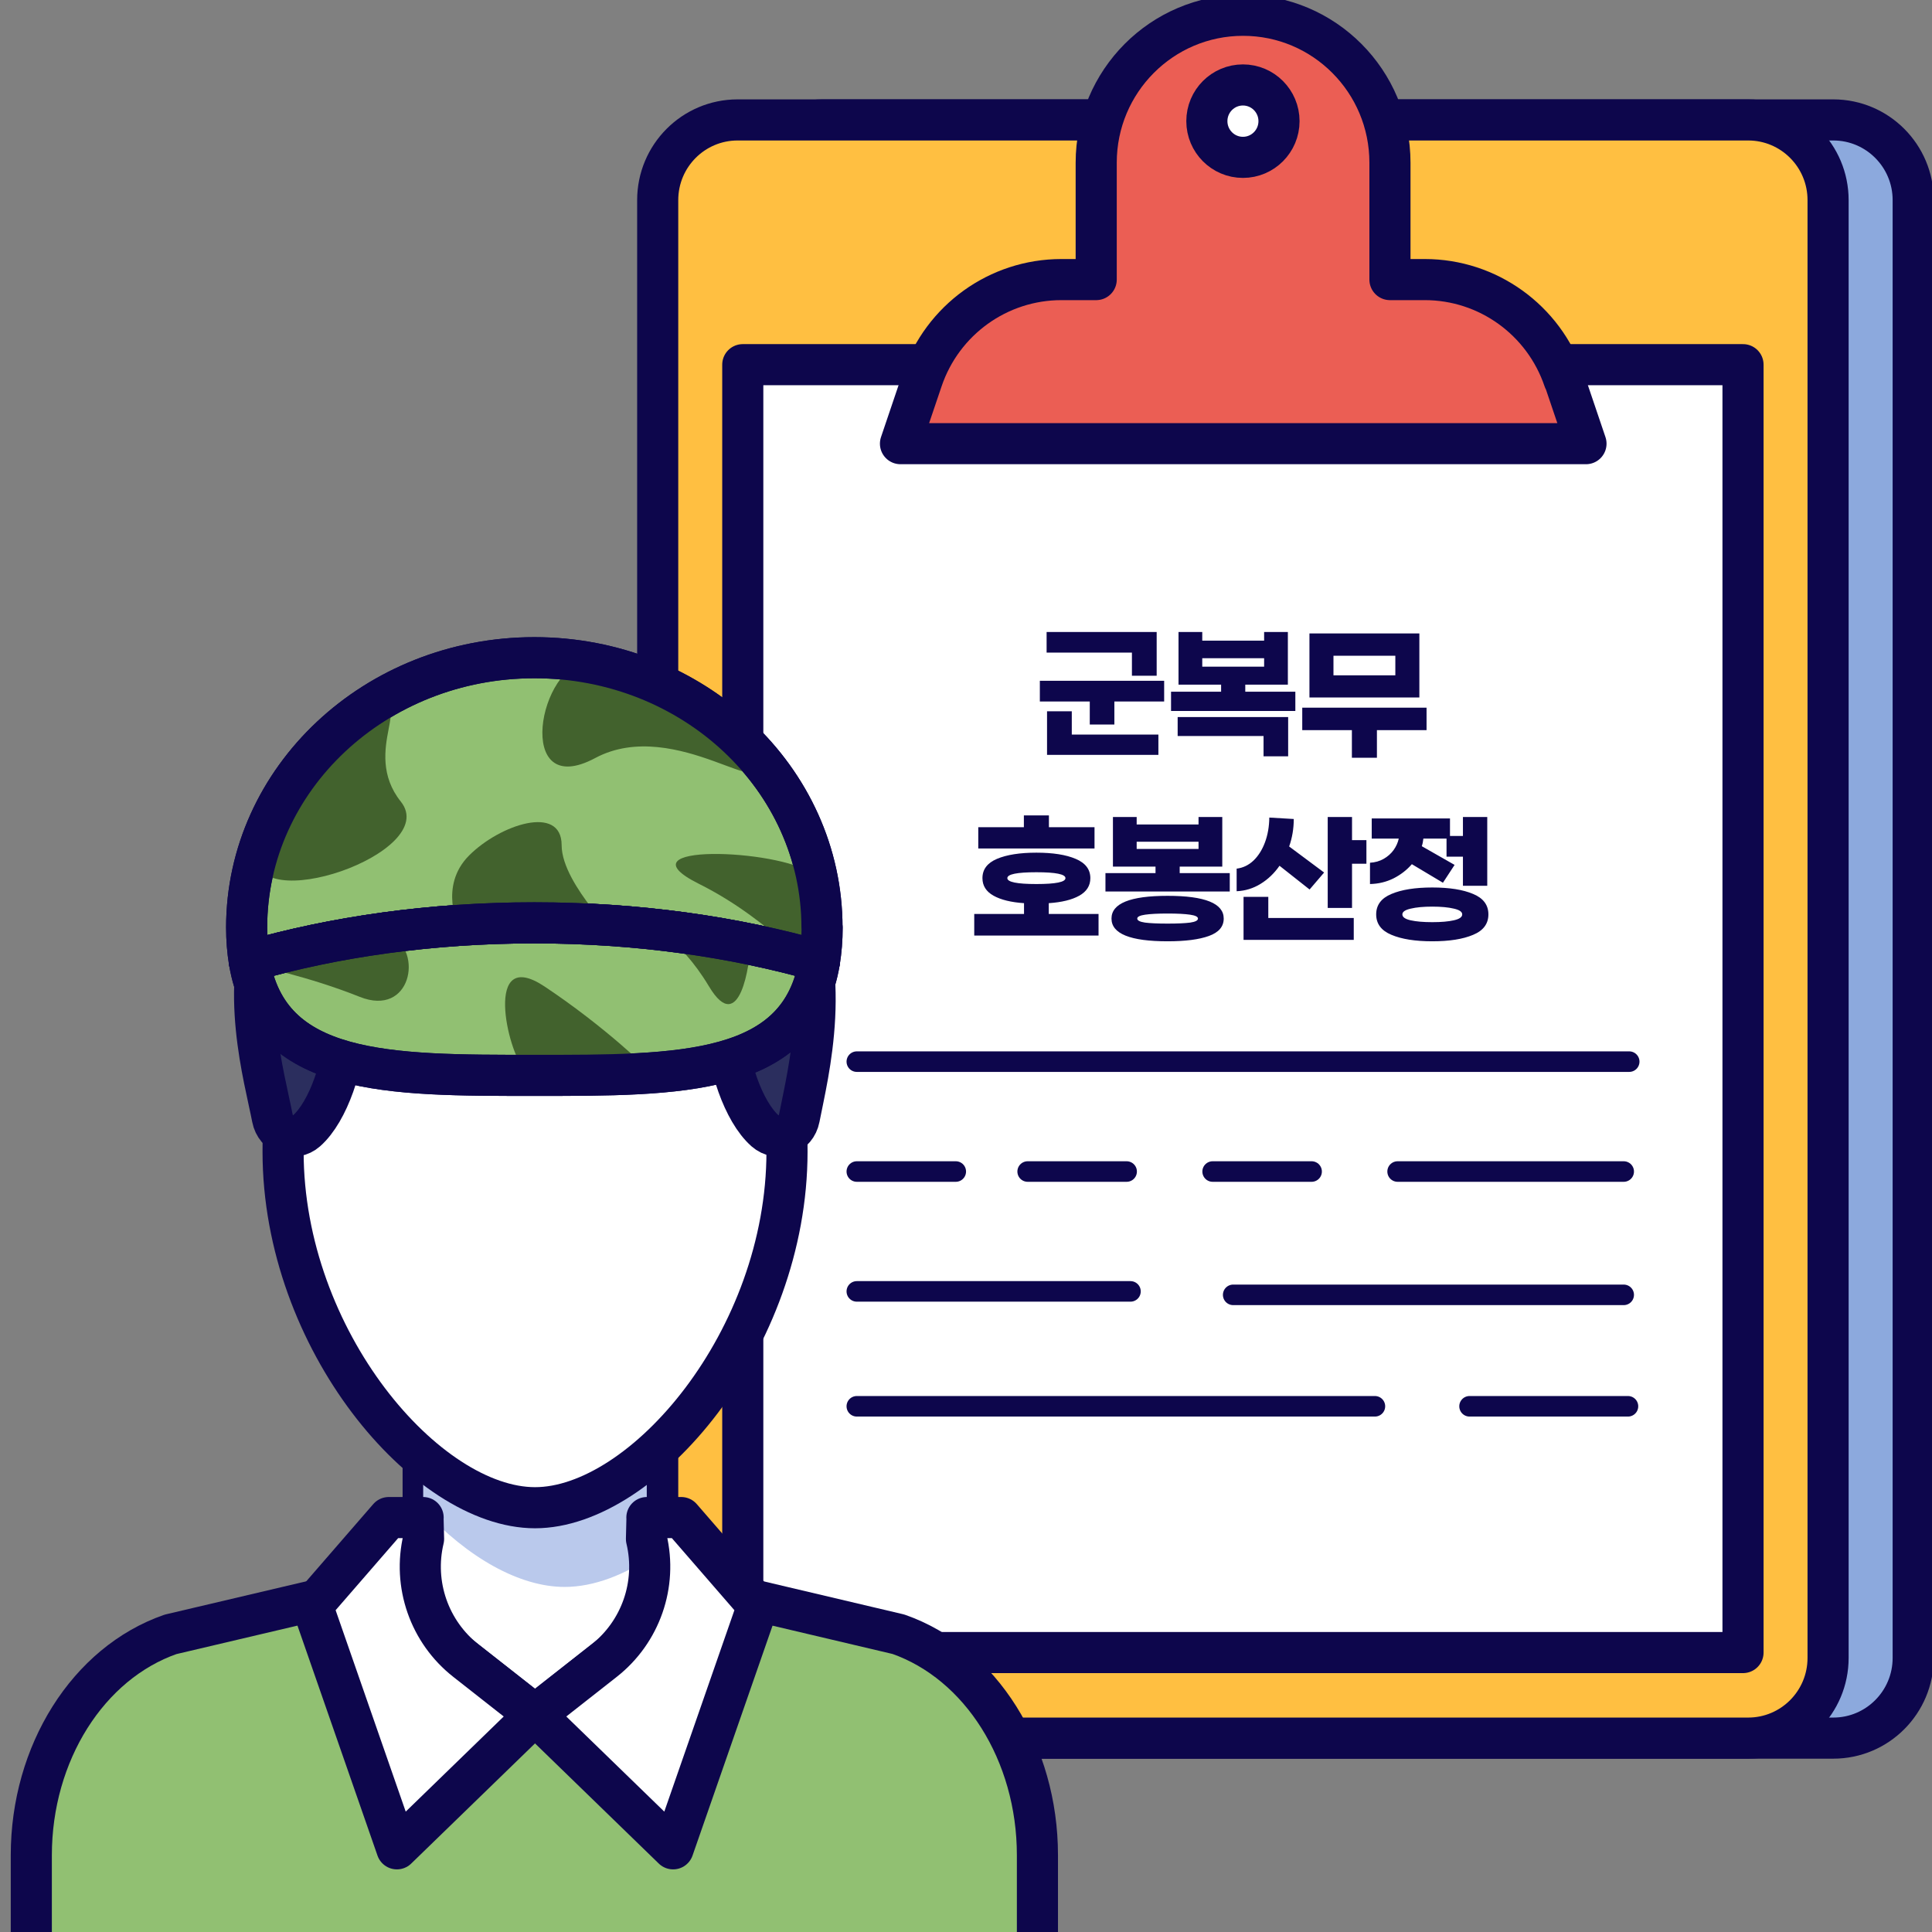 <svg width="94" height="94" viewBox="0 0 94 94" fill="none" xmlns="http://www.w3.org/2000/svg">
<rect x="0" y="0" width="94" height="94" fill="#808080" stroke="none"/>
<g clip-path="url(#clip0_958_5522)">
<path d="M89.197 5.835H40.028C37.881 5.835 36.141 7.582 36.141 9.737V80.664C36.141 82.82 37.881 84.567 40.028 84.567H89.197C91.344 84.567 93.085 82.82 93.085 80.664V9.737C93.085 7.582 91.344 5.835 89.197 5.835Z" fill="#8CA9DD" stroke="#0D064C" stroke-width="2" stroke-linecap="round" stroke-linejoin="round"/>
<path d="M85.057 5.835H35.888C33.74 5.835 32 7.582 32 9.737V80.664C32 82.82 33.74 84.567 35.888 84.567H85.057C87.204 84.567 88.944 82.82 88.944 80.664V9.737C88.944 7.582 87.204 5.835 85.057 5.835Z" fill="#FFBF41" stroke="#0D064C" stroke-width="2" stroke-linecap="round" stroke-linejoin="round"/>
<path d="M84.805 80.404V17.743L36.139 17.743L36.139 80.404H84.805Z" fill="white" stroke="#0D064C" stroke-width="2" stroke-linecap="round" stroke-linejoin="round"/>
<path d="M76.098 18.479C75.113 15.565 72.388 13.603 69.323 13.603H67.627V7.916C67.627 3.955 64.428 0.743 60.481 0.743C56.534 0.743 53.335 3.955 53.335 7.916V13.603H51.64C48.574 13.603 45.849 15.565 44.864 18.479L43.812 21.586H77.165L76.113 18.479H76.098Z" fill="#EB5E54" stroke="#0D064C" stroke-width="2" stroke-linecap="round" stroke-linejoin="round"/>
<path d="M60.474 7.656C61.443 7.656 62.229 6.867 62.229 5.894C62.229 4.922 61.443 4.133 60.474 4.133C59.505 4.133 58.719 4.922 58.719 5.894C58.719 6.867 59.505 7.656 60.474 7.656Z" fill="white" stroke="#0D064C" stroke-width="2" stroke-linecap="round" stroke-linejoin="round"/>
<path d="M41.688 51.653H79.268" stroke="#0D064C" stroke-linecap="round" stroke-linejoin="round"/>
<path d="M41.688 57H46.502" stroke="#0D064C" stroke-linecap="round" stroke-linejoin="round"/>
<path d="M50 57H54.815" stroke="#0D064C" stroke-linecap="round" stroke-linejoin="round"/>
<path d="M59 57H63.815" stroke="#0D064C" stroke-linecap="round" stroke-linejoin="round"/>
<path d="M68 57H79" stroke="#0D064C" stroke-linecap="round" stroke-linejoin="round"/>
<path d="M41.688 62.832H55.002" stroke="#0D064C" stroke-linecap="round" stroke-linejoin="round"/>
<path d="M60 63L79 63" stroke="#0D064C" stroke-linecap="round" stroke-linejoin="round"/>
<path d="M41.688 68.422H66.895" stroke="#0D064C" stroke-linecap="round" stroke-linejoin="round"/>
<path d="M71.5 68.422H79.207" stroke="#0D064C" stroke-linecap="round" stroke-linejoin="round"/>
<path d="M55.073 31.751H50.922V30.75H56.277V32.878H55.073V31.751ZM56.641 33.123V34.131H54.219V35.251H53.022V34.131H50.593V33.123H56.641ZM52.147 35.741H56.361V36.728H50.943V34.607H52.147V35.741ZM63.024 33.655V34.593H56.976V33.655H59.412V33.312H57.34V30.75H58.495V31.17H61.505V30.75H62.66V33.312H60.588V33.655H63.024ZM58.495 32.437H61.505V32.024H58.495V32.437ZM57.298 34.887H62.674V36.798H61.477V35.811H57.298V34.887ZM69.058 33.935H63.71V30.82H69.058V33.935ZM67.889 31.905H64.879V32.857H67.889V31.905ZM69.408 35.524H66.993V36.868H65.775V35.524H63.36V34.432H69.408V35.524ZM53.253 41.283H47.597V40.247H49.816V39.673H51.034V40.247H53.253V41.283ZM53.449 44.468V45.518H47.401V44.468H49.823V43.943C49.193 43.901 48.699 43.78 48.339 43.579C47.98 43.378 47.8 43.094 47.8 42.725C47.8 42.3 48.036 41.988 48.507 41.787C48.983 41.586 49.623 41.486 50.425 41.486C51.228 41.486 51.865 41.586 52.336 41.787C52.812 41.988 53.05 42.3 53.05 42.725C53.05 43.094 52.87 43.378 52.511 43.579C52.152 43.78 51.657 43.901 51.027 43.943V44.468H53.449ZM49.011 42.725C49.011 42.916 49.483 43.012 50.425 43.012C51.368 43.012 51.839 42.916 51.839 42.725C51.839 42.534 51.368 42.438 50.425 42.438C49.483 42.438 49.011 42.534 49.011 42.725ZM59.833 42.48V43.376H53.785V42.48H56.221V42.165H54.149V39.75H55.304V40.114H58.314V39.75H59.469V42.165H57.397V42.48H59.833ZM55.304 41.304H58.314V40.954H55.304V41.304ZM56.809 43.586C58.629 43.586 59.539 43.955 59.539 44.692C59.539 45.084 59.298 45.366 58.818 45.539C58.342 45.712 57.672 45.798 56.809 45.798C54.989 45.798 54.079 45.429 54.079 44.692C54.079 43.955 54.989 43.586 56.809 43.586ZM56.809 44.937C57.289 44.937 57.656 44.921 57.908 44.888C58.16 44.851 58.286 44.785 58.286 44.692C58.286 44.603 58.157 44.54 57.901 44.503C57.644 44.466 57.28 44.447 56.809 44.447C56.337 44.447 55.973 44.466 55.717 44.503C55.46 44.54 55.332 44.603 55.332 44.692C55.332 44.785 55.458 44.851 55.71 44.888C55.962 44.921 56.328 44.937 56.809 44.937ZM66.482 40.877V42.025H65.782V44.174H64.599V39.75H65.782V40.877H66.482ZM62.254 42.123C61.997 42.492 61.689 42.786 61.33 43.005C60.975 43.224 60.588 43.343 60.168 43.362V42.263C60.476 42.226 60.749 42.095 60.987 41.871C61.225 41.642 61.412 41.346 61.547 40.982C61.682 40.618 61.752 40.217 61.757 39.778L62.947 39.848C62.947 40.315 62.872 40.76 62.723 41.185L64.424 42.452L63.717 43.278L62.254 42.123ZM61.708 44.664H65.866V45.728H60.504V43.635H61.708V44.664ZM68.693 42.046C68.446 42.331 68.147 42.562 67.797 42.739C67.447 42.912 67.067 43.003 66.656 43.012V41.976C66.904 41.962 67.125 41.899 67.321 41.787C67.517 41.675 67.678 41.533 67.804 41.36C67.93 41.183 68.014 40.996 68.056 40.8H66.74V39.82H70.548V40.674H71.178V39.75H72.361V43.096H71.178V41.682H70.38V40.8H69.253C69.239 40.94 69.214 41.064 69.176 41.171L70.772 42.081L70.205 42.949L68.693 42.046ZM69.687 43.18C70.518 43.18 71.181 43.285 71.675 43.495C72.17 43.7 72.417 44.032 72.417 44.489C72.417 44.946 72.17 45.278 71.675 45.483C71.181 45.693 70.518 45.798 69.687 45.798C68.857 45.798 68.194 45.693 67.699 45.483C67.205 45.278 66.957 44.946 66.957 44.489C66.957 44.032 67.205 43.7 67.699 43.495C68.194 43.285 68.857 43.18 69.687 43.18ZM69.687 44.867C70.121 44.867 70.471 44.837 70.737 44.776C71.008 44.715 71.143 44.62 71.143 44.489C71.143 44.363 71.008 44.27 70.737 44.209C70.467 44.144 70.117 44.111 69.687 44.111C69.258 44.111 68.908 44.144 68.637 44.209C68.367 44.27 68.231 44.363 68.231 44.489C68.231 44.62 68.364 44.715 68.63 44.776C68.901 44.837 69.253 44.867 69.687 44.867Z" fill="#0D064C"/>
<path d="M50.475 94.474V90.258C50.475 85.291 47.724 80.917 43.713 79.513L33.952 77.211H18.104L8.296 79.519C4.285 80.917 1.523 85.296 1.523 90.269V94.48" fill="#91C072"/>
<path d="M50.475 94.474V90.258C50.475 85.291 47.724 80.917 43.713 79.513L33.952 77.211H18.104L8.296 79.519C4.285 80.917 1.523 85.296 1.523 90.269V94.48" stroke="#0D064C" stroke-width="2" stroke-linecap="round" stroke-linejoin="round"/>
<path d="M33.953 77.211L26.032 83.435L18.105 77.211C19.571 76.822 20.588 75.497 20.588 73.983V64.731H31.466V73.983C31.466 74.566 31.619 75.124 31.887 75.602C32.314 76.375 33.047 76.969 33.948 77.211H33.953Z" fill="white" stroke="#0D064C" stroke-width="2" stroke-linecap="round" stroke-linejoin="round"/>
<g style="mix-blend-mode:darken">
<path d="M31.89 75.602C30.409 76.632 28.88 77.211 27.473 77.211C25.265 77.211 22.756 75.781 20.59 73.447V64.731H31.468V73.983C31.468 74.566 31.621 75.124 31.89 75.602Z" fill="#BAC9EC"/>
</g>
<path d="M38.291 56.031C38.291 65.209 31.297 73.357 26.032 73.357C20.767 73.357 13.773 65.209 13.773 56.031C13.773 46.852 15.634 40.123 26.032 40.123C36.431 40.123 38.291 46.852 38.291 56.031Z" fill="white" stroke="#0D064C" stroke-width="2" stroke-linecap="round" stroke-linejoin="round"/>
<path d="M38.42 42.999C37.508 41.227 36.101 40.002 34.551 39.156C33.613 37.274 31.458 35.45 28.622 34.388C24.158 32.711 19.705 33.552 18.682 36.264C18.551 36.622 18.482 36.99 18.477 37.368C15.183 38.083 12.822 39.881 12.632 42.157C12.569 42.899 12.748 43.624 13.117 44.313C11.588 48.061 12.874 52.424 13.254 54.401C13.412 55.21 14.313 55.552 14.914 55.021C15.989 54.07 16.753 51.715 16.785 49.985C16.801 49.149 16.822 48.303 16.89 47.52C18.387 48.224 20.195 48.708 22.156 48.865C27.252 49.281 31.642 47.383 32.501 44.534C32.623 44.486 32.739 44.428 32.849 44.376C32.923 44.365 33.002 44.355 33.076 44.344C35.21 44.087 35.3 47.141 35.353 49.985C35.384 51.72 36.154 54.08 37.229 55.026C37.83 55.552 38.731 55.21 38.889 54.396C39.311 52.214 40.618 47.283 38.415 42.999H38.42Z" fill="#2B2E5E" stroke="#0D064C" stroke-width="2" stroke-linecap="round" stroke-linejoin="round"/>
<path d="M20.587 73.836H18.916L15.195 78.125L19.311 89.953L26.026 83.435L22.679 80.806C20.887 79.403 20.081 77.085 20.608 74.877L20.582 73.836H20.587Z" fill="white" stroke="#0D064C" stroke-width="2" stroke-linecap="round" stroke-linejoin="round"/>
<path d="M31.474 73.836H33.145L36.866 78.125L32.75 89.953L26.035 83.435L29.382 80.806C31.174 79.403 31.98 77.085 31.453 74.877L31.479 73.836H31.474Z" fill="white" stroke="#0D064C" stroke-width="2" stroke-linecap="round" stroke-linejoin="round"/>
<path d="M40 45.123C40 45.717 39.953 46.263 39.872 46.762C35.736 45.582 31.02 44.9 26 44.9C20.98 44.9 16.257 45.582 12.128 46.769C12.047 46.263 12 45.717 12 45.123C12.007 37.877 18.275 32 26 32C33.725 32 39.993 37.877 39.993 45.123H40Z" fill="#91C072" stroke="#0D064C" stroke-width="2" stroke-linecap="round" stroke-linejoin="round"/>
<path d="M39.873 46.763C38.962 52.363 33.099 52.322 26.001 52.322C18.903 52.322 13.053 52.356 12.129 46.769C16.251 45.582 20.981 44.9 26.001 44.9C31.02 44.9 35.737 45.582 39.873 46.763Z" fill="#91C072" stroke="#0D064C" stroke-width="2" stroke-linecap="round" stroke-linejoin="round"/>
<path d="M19.501 39C21.501 41.5 12.101 44.7 12.501 41.5C12.901 38.3 16.334 35.5 18.001 34.5C20.401 33.7 17.501 36.5 19.501 39Z" fill="#42622D"/>
<path d="M28.957 36.883C32.914 34.765 37.929 39.481 36.386 36.649C34.843 33.817 30.624 32.467 28.707 32.146C26.181 32.279 25 39 28.957 36.883Z" fill="#42622D"/>
<path d="M40.001 46C40.8 44.4 40.001 43 39.501 42.5C37.901 41.3 30 41 34.001 43C38.001 45 39.2 47.6 40.001 46Z" fill="#42622D"/>
<path d="M29.326 45.12C28.127 44.32 24.16 44.787 22.326 45.12C22.326 45.12 21.326 43.12 22.826 41.62C24.326 40.12 27.326 39.12 27.326 41.12C27.327 43.12 30.526 45.92 29.326 45.12Z" fill="#42622D"/>
<path d="M17.5 48.5C20 49.5 20.6 46.3 19 45.5C17.4 44.7 13.667 46.5 12.5 47C12.5 47 15 47.5 17.5 48.5Z" fill="#42622D"/>
<path d="M25.5 52C26.3 52.8 29.833 52.333 31.5 52C31.5 52 29.5 50 26.5 48C23.5 46 24.7 51.2 25.5 52Z" fill="#42622D"/>
<path d="M36.5 46C36.5 45.2 33.167 45 31.5 45C31.5 45 33 45.5 34.5 48C36 50.5 36.5 46.8 36.5 46Z" fill="#42622D"/>
<path d="M40 45.123C40 45.717 39.953 46.263 39.872 46.762C35.736 45.582 31.02 44.9 26 44.9C20.98 44.9 16.257 45.582 12.128 46.769C12.047 46.263 12 45.717 12 45.123C12.007 37.877 18.275 32 26 32C33.725 32 39.993 37.877 39.993 45.123H40Z" stroke="#0D064C" stroke-width="2" stroke-linecap="round" stroke-linejoin="round"/>
<path d="M39.873 46.763C38.962 52.363 33.099 52.322 26.001 52.322C18.903 52.322 13.053 52.356 12.129 46.769C16.251 45.582 20.981 44.9 26.001 44.9C31.02 44.9 35.737 45.582 39.873 46.763Z" stroke="#0D064C" stroke-width="2" stroke-linecap="round" stroke-linejoin="round"/>
</g>
<defs>
<clipPath id="clip0_958_5522">
<rect width="94" height="94" fill="white"/>
</clipPath>
</defs>
</svg>
